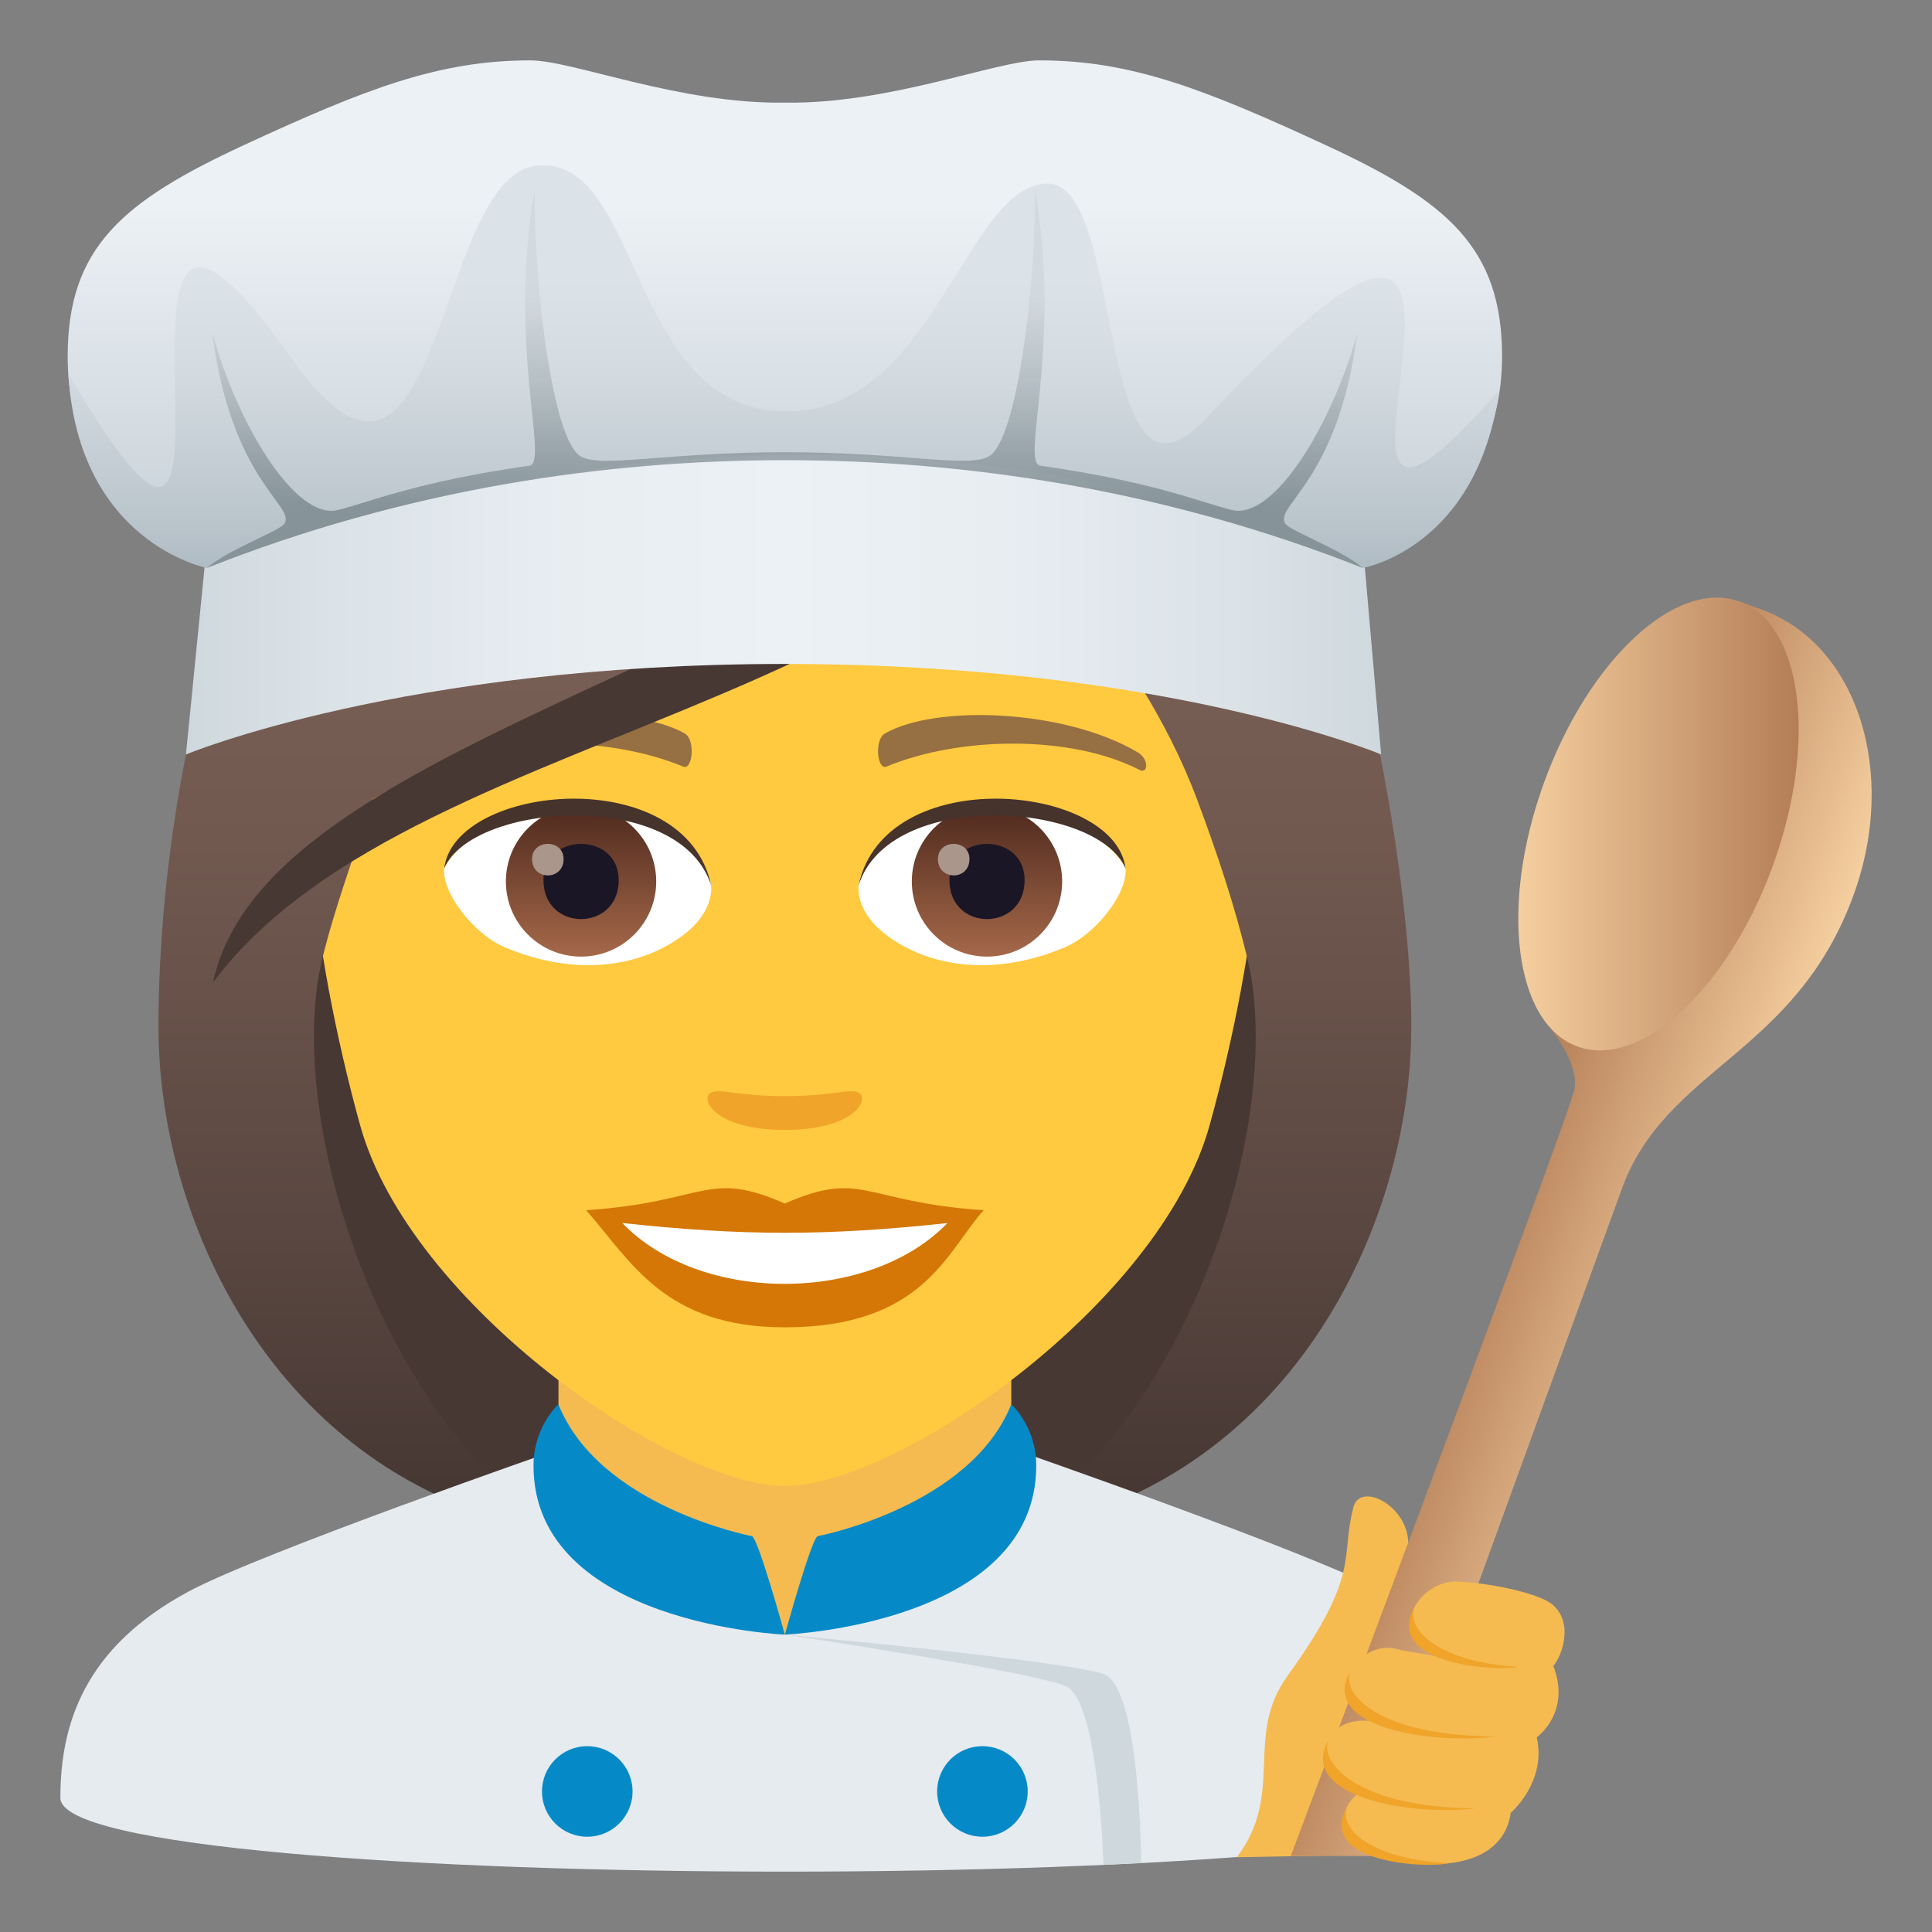 <?xml version="1.0" encoding="utf-8"?>
<!-- Generator: Adobe Illustrator 15.0.0, SVG Export Plug-In . SVG Version: 6.00 Build 0)  -->
<!DOCTYPE svg PUBLIC "-//W3C//DTD SVG 1.1//EN" "http://www.w3.org/Graphics/SVG/1.1/DTD/svg11.dtd">
<svg version="1.1" id="Layer_1" xmlns:x="http://ns.adobe.com/Extensibility/1.0/" xmlns:i="http://ns.adobe.com/AdobeIllustrator/10.0/" xmlns:graph="http://ns.adobe.com/Graphs/1.0/"
	 xmlns="http://www.w3.org/2000/svg" xmlns:xlink="http://www.w3.org/1999/xlink" xmlns:a="http://ns.adobe.com/AdobeSVGViewerExtensions/3.0/"
	 x="0px" y="0px" width="64px" height="64px" viewBox="0 0 64 64" enable-background="new 0 0 64 64" xml:space="preserve">
<rect x="0" y="0" width="64" height="64" fill="#808080" stroke="none"/>
<path fill="#473834" d="M33.582,50.74c15.168-6.066,11.65-20.475,11.65-20.475H6.765c0,0-3.516,14.408,11.648,20.475
	c0,0,3.035,0.76,7.584,0.76C30.548,51.5,33.582,50.74,33.582,50.74z"/>
<linearGradient id="SVGID_1_" gradientUnits="userSpaceOnUse" x1="40.166" y1="51.496" x2="40.166" y2="6.113">
	<stop  offset="0.05" style="stop-color:#473834"/>
	<stop  offset="0.227" style="stop-color:#594640"/>
	<stop  offset="0.52" style="stop-color:#715950"/>
	<stop  offset="0.7" style="stop-color:#7A6056"/>
	<a:midPointStop  offset="0.05" style="stop-color:#473834"/>
	<a:midPointStop  offset="0.4" style="stop-color:#473834"/>
	<a:midPointStop  offset="0.7" style="stop-color:#7A6056"/>
</linearGradient>
<path fill="url(#SVGID_1_)" d="M41.332,31.803c1.172,4.932-1.553,14.6-7.75,18.938c9.102-1.516,13.168-10.109,13.168-16.703
	L41.332,31.803z"/>
<linearGradient id="SVGID_2_" gradientUnits="userSpaceOnUse" x1="1768.98" y1="51.496" x2="1768.98" y2="6.113" gradientTransform="matrix(-1 0 0 1 1780.814 0)">
	<stop  offset="0.05" style="stop-color:#473834"/>
	<stop  offset="0.227" style="stop-color:#594640"/>
	<stop  offset="0.52" style="stop-color:#715950"/>
	<stop  offset="0.7" style="stop-color:#7A6056"/>
	<a:midPointStop  offset="0.05" style="stop-color:#473834"/>
	<a:midPointStop  offset="0.4" style="stop-color:#473834"/>
	<a:midPointStop  offset="0.7" style="stop-color:#7A6056"/>
</linearGradient>
<path fill="url(#SVGID_2_)" d="M10.666,31.803c-1.172,4.932,1.555,14.6,7.752,18.938C9.316,49.225,5.25,40.631,5.25,34.037
	L10.666,31.803z"/>
<path fill="#E6EBEF" d="M6.253,52.718C8.656,51.43,18.5,48.01,18.5,48.01l15-0.029c0,0,9.913,3.441,12.301,4.734
	C49.271,54.587,50,57.144,50,59.56c0,3.254-48,3.254-48,0C2,57.14,2.774,54.583,6.253,52.718z"/>
<polygon fill="#F5BB51" points="18.5,49.947 26,54.148 33.5,49.947 33.5,41.912 18.5,41.912 "/>
<path fill="#068AC7" d="M33.5,46.52c-1.362,3.406-6.411,4.367-6.411,4.367C26.886,50.938,26,54.148,26,54.148
	s8.327-0.342,8.327-5.598C34.326,47.254,33.5,46.52,33.5,46.52z"/>
<path fill="#068AC7" d="M18.499,46.52c1.361,3.406,6.41,4.367,6.41,4.367c0.203,0.051,1.09,3.262,1.09,3.262
	s-8.326-0.342-8.326-5.598C17.672,47.254,18.499,46.52,18.499,46.52z"/>
<path fill="#CFD8DD" d="M36.561,55.455C35.34,55.018,26,54.148,26,54.148s8.237,1.23,9.321,1.715
	c1.086,0.486,1.232,5.913,1.232,5.913l1.248-0.061C37.801,61.716,37.781,55.893,36.561,55.455z"/>
<path fill="#068AC7" d="M19.453,57.844c0.827,0,1.501,0.672,1.501,1.5c0,0.83-0.674,1.5-1.501,1.5c-0.829,0-1.499-0.67-1.499-1.5
	C17.954,58.516,18.624,57.844,19.453,57.844"/>
<path fill="#068AC7" d="M32.544,57.844c0.83,0,1.5,0.672,1.5,1.5c0,0.83-0.671,1.5-1.5,1.5c-0.83,0-1.5-0.67-1.5-1.5
	C31.044,58.516,31.714,57.844,32.544,57.844"/>
<path fill="#FFC940" d="M26,8.275c-11.006,0-16.307,8.961-15.645,20.484c0.137,2.316,0.781,5.656,1.576,8.52
	C13.582,43.23,22.291,49.225,26,49.225c3.707,0,12.417-5.994,14.069-11.945c0.795-2.863,1.439-6.203,1.574-8.52
	C42.305,17.236,37.006,8.275,26,8.275z"/>
<path fill="#D47706" d="M25.998,39.869c-2.578-1.135-2.6-0.047-6.58,0.221c1.494,1.697,2.594,3.879,6.578,3.879
	c4.574,0,5.348-2.479,6.586-3.879C28.595,39.822,28.58,38.734,25.998,39.869z"/>
<path fill="#FFFFFF" d="M20.613,40.514c2.6,2.705,8.205,2.668,10.771,0.002C27.382,40.945,24.615,40.945,20.613,40.514z"/>
<path fill="#966F42" d="M37.693,24.926c-2.391-1.426-6.68-1.6-8.377-0.629c-0.359,0.197-0.262,1.227,0.049,1.098
	c2.42-1.008,6.108-1.059,8.379,0.107C38.049,25.656,38.057,25.133,37.693,24.926z"/>
<path fill="#966F42" d="M14.304,24.926c2.391-1.426,6.678-1.6,8.379-0.629c0.359,0.197,0.264,1.227-0.049,1.098
	c-2.422-1.008-6.105-1.061-8.381,0.107C13.949,25.656,13.943,25.133,14.304,24.926z"/>
<path fill="#F0A429" d="M28.472,36.213c-0.262-0.184-0.877,0.098-2.475,0.098c-1.596,0-2.211-0.281-2.473-0.098
	c-0.314,0.221,0.184,1.217,2.473,1.217S28.789,36.434,28.472,36.213z"/>
<path id="Path_240_" fill="#FFFFFF" d="M23.55,29.25c0.094,0.727-0.4,1.59-1.77,2.236c-0.869,0.412-2.678,0.896-5.055-0.105
	c-1.064-0.449-2.104-1.848-2.01-2.621C16.003,26.332,22.345,25.977,23.55,29.25z"/>
<linearGradient id="Oval_1_" gradientUnits="userSpaceOnUse" x1="-425.493" y1="477.441" x2="-425.493" y2="478.199" gradientTransform="matrix(6.57 0 0 -6.57 2814.78 3168.528)">
	<stop  offset="0" style="stop-color:#A6694A"/>
	<stop  offset="1" style="stop-color:#4F2A1E"/>
	<a:midPointStop  offset="0" style="stop-color:#A6694A"/>
	<a:midPointStop  offset="0.5" style="stop-color:#A6694A"/>
	<a:midPointStop  offset="1" style="stop-color:#4F2A1E"/>
</linearGradient>
<circle id="Oval_38_" fill="url(#Oval_1_)" cx="19.248" cy="29.199" r="2.49"/>
<path id="Path_239_" fill="#1A1626" d="M18.003,29.154c0,1.723,2.492,1.723,2.492,0C20.496,27.555,18.003,27.555,18.003,29.154z"/>
<path id="Path_238_" fill="#AB968C" d="M17.625,28.457c0,0.723,1.045,0.723,1.045,0C18.669,27.787,17.625,27.787,17.625,28.457z"/>
<path id="Path_237_" fill="#45332C" d="M23.562,29.346c-1.012-3.252-7.908-2.771-8.846-0.586
	C15.064,25.961,22.701,25.223,23.562,29.346z"/>
<path id="Path_236_" fill="#FFFFFF" d="M28.447,29.25c-0.092,0.727,0.402,1.59,1.771,2.236c0.869,0.412,2.678,0.896,5.055-0.105
	c1.066-0.449,2.104-1.848,2.01-2.621C35.996,26.332,29.654,25.977,28.447,29.25z"/>
<linearGradient id="Oval_2_" gradientUnits="userSpaceOnUse" x1="-426.145" y1="477.441" x2="-426.145" y2="478.199" gradientTransform="matrix(6.57 0 0 -6.57 2832.511 3168.528)">
	<stop  offset="0" style="stop-color:#A6694A"/>
	<stop  offset="1" style="stop-color:#4F2A1E"/>
	<a:midPointStop  offset="0" style="stop-color:#A6694A"/>
	<a:midPointStop  offset="0.5" style="stop-color:#A6694A"/>
	<a:midPointStop  offset="1" style="stop-color:#4F2A1E"/>
</linearGradient>
<circle id="Oval_37_" fill="url(#Oval_2_)" cx="32.695" cy="29.199" r="2.49"/>
<path id="Path_235_" fill="#1A1626" d="M31.451,29.154c0,1.723,2.491,1.723,2.491,0C33.941,27.555,31.451,27.555,31.451,29.154z"/>
<path id="Path_234_" fill="#AB968C" d="M31.07,28.457c0,0.723,1.045,0.723,1.045,0C32.115,27.787,31.07,27.787,31.07,28.457z"/>
<path id="Path_233_" fill="#45332C" d="M28.437,29.346c1.01-3.25,7.903-2.785,8.846-0.586
	C36.934,25.961,29.298,25.223,28.437,29.346z"/>
<linearGradient id="SVGID_3_" gradientUnits="userSpaceOnUse" x1="26" y1="51.497" x2="26" y2="6.112">
	<stop  offset="0.05" style="stop-color:#473834"/>
	<stop  offset="0.227" style="stop-color:#594640"/>
	<stop  offset="0.52" style="stop-color:#715950"/>
	<stop  offset="0.7" style="stop-color:#7A6056"/>
	<a:midPointStop  offset="0.05" style="stop-color:#473834"/>
	<a:midPointStop  offset="0.4" style="stop-color:#473834"/>
	<a:midPointStop  offset="0.7" style="stop-color:#7A6056"/>
</linearGradient>
<path fill="url(#SVGID_3_)" d="M38.385,9.883c1.258-1.793-9.387-5.582-19.438-3.023C8.908,9.158,5.25,24.199,5.25,34.037
	c0.898,0.711,4.396-1.066,5.416-2.234c0.416-1.721,1.072-3.492,1.684-5.328c7.539-4.365,16.07-5.393,21.993-10.617
	c-0.758,2.275,3.256,5.145,5.309,10.617c0.664,1.775,1.26,3.553,1.682,5.328c1.674,1.541,3.014,2.268,5.418,2.234
	C46.75,25.717,42.41,8.723,38.385,9.883z"/>
<path fill="#473834" d="M7.058,32.541c6.943-9.248,27.438-8.621,31.327-22.658C30.833,21.664,8.955,23.652,7.058,32.541z"/>
<linearGradient id="SVGID_4_" gradientUnits="userSpaceOnUse" x1="6.16" y1="17.995" x2="45.752" y2="17.995">
	<stop  offset="0" style="stop-color:#CFD8DD"/>
	<stop  offset="0.125" style="stop-color:#DBE3E7"/>
	<stop  offset="0.316" style="stop-color:#E8EDF2"/>
	<stop  offset="0.5" style="stop-color:#ECF1F5"/>
	<stop  offset="0.684" style="stop-color:#E8EDF2"/>
	<stop  offset="0.875" style="stop-color:#DBE3E7"/>
	<stop  offset="1" style="stop-color:#CFD8DD"/>
	<a:midPointStop  offset="0" style="stop-color:#CFD8DD"/>
	<a:midPointStop  offset="0.3" style="stop-color:#CFD8DD"/>
	<a:midPointStop  offset="0.5" style="stop-color:#ECF1F5"/>
	<a:midPointStop  offset="0.7" style="stop-color:#ECF1F5"/>
	<a:midPointStop  offset="1" style="stop-color:#CFD8DD"/>
</linearGradient>
<path fill="url(#SVGID_4_)" d="M25.999,10.998c-12.303,0-19.143,6.996-19.143,6.996L6.16,24.992c0,0,7.195-2.998,19.839-2.998
	c12.642,0,19.753,2.998,19.753,2.998l-0.61-6.998C45.142,17.994,38.302,10.998,25.999,10.998"/>
<linearGradient id="SVGID_5_" gradientUnits="userSpaceOnUse" x1="26" y1="18.814" x2="26" y2="2">
	<stop  offset="0" style="stop-color:#C5CFD6"/>
	<stop  offset="0.715" style="stop-color:#ECF1F5"/>
	<a:midPointStop  offset="0" style="stop-color:#C5CFD6"/>
	<a:midPointStop  offset="0.5" style="stop-color:#C5CFD6"/>
	<a:midPointStop  offset="0.715" style="stop-color:#ECF1F5"/>
</linearGradient>
<path fill="url(#SVGID_5_)" d="M43.908,4.803C39.868,2.934,37.457,2,34.427,2c-1.396,0-4.942,1.453-8.43,1.4
	C22.508,3.453,18.966,2,17.571,2c-3.031,0-5.444,0.934-9.483,2.803c-4.038,1.869-5.846,3.4-5.846,7.008
	c0,5.111,4.614,7.004,4.614,7.004s19.272-8.406,38.284,0c0,0,4.618-1.893,4.618-7.004C49.758,8.203,47.948,6.672,43.908,4.803"/>
<linearGradient id="SVGID_6_" gradientUnits="userSpaceOnUse" x1="25.964" y1="18.814" x2="25.964" y2="5.476">
	<stop  offset="0" style="stop-color:#B0BCC4"/>
	<stop  offset="0.169" style="stop-color:#BEC8CF"/>
	<stop  offset="0.502" style="stop-color:#D4DCE1"/>
	<stop  offset="0.715" style="stop-color:#DCE3E8"/>
	<a:midPointStop  offset="0" style="stop-color:#B0BCC4"/>
	<a:midPointStop  offset="0.39" style="stop-color:#B0BCC4"/>
	<a:midPointStop  offset="0.715" style="stop-color:#DCE3E8"/>
</linearGradient>
<path fill="url(#SVGID_6_)" d="M39.992,13.826c-3.812,4.088-2.645-7.787-5.299-7.746c-2.725,0.043-3.777,7.664-8.749,7.553
	c-5.161-0.115-4.683-8.572-8.196-8.141c-3.404,0.416-3.084,13.482-8.126,6.336C1.837,0.791,9.66,24.992,2.264,12.385
	c0.332,5.609,4.592,6.43,4.592,6.43c3.781-1.873,21.984-7.434,38.284,0c0,0,3.805-0.643,4.523-5.891
	C41.067,22.785,52.964-0.086,39.992,13.826z"/>
<linearGradient id="SVGID_7_" gradientUnits="userSpaceOnUse" x1="25.999" y1="18.814" x2="25.999" y2="6.211">
	<stop  offset="0.158" style="stop-color:#869399"/>
	<stop  offset="0.297" style="stop-color:#919DA3;stop-opacity:0.862"/>
	<stop  offset="0.543" style="stop-color:#AEB8BE;stop-opacity:0.62"/>
	<stop  offset="0.715" style="stop-color:#C7CED4;stop-opacity:0.45"/>
	<a:midPointStop  offset="0.158" style="stop-color:#869399"/>
	<a:midPointStop  offset="0.582" style="stop-color:#869399"/>
	<a:midPointStop  offset="0.715" style="stop-color:#C7CED4;stop-opacity:0.45"/>
</linearGradient>
<path fill="url(#SVGID_7_)" d="M6.856,18.814c6.59-2.611,13.193-3.57,19.143-3.57s12.553,0.959,19.143,3.57
	c-0.7-0.609-2.413-1.229-2.565-1.465c-0.389-0.604,1.764-1.395,2.386-6.328c-0.84,3.07-2.763,6.197-4.138,5.877
	c-0.99-0.23-2.529-0.926-6.364-1.473c-0.667-0.096,0.735-3.965-0.182-9.215c0.06,2.801-0.534,8.314-1.512,8.902
	C32.09,15.518,29.955,14.98,26,14.98s-6.095,0.537-6.77,0.133c-0.978-0.588-1.571-6.102-1.512-8.902
	c-0.917,5.25,0.484,9.119-0.182,9.215c-3.836,0.547-5.374,1.242-6.364,1.473c-1.375,0.32-3.298-2.807-4.138-5.877
	c0.622,4.934,2.773,5.725,2.386,6.328C9.269,17.586,7.556,18.205,6.856,18.814z"/>
<path fill="#F5BB51" d="M44.837,49.921c0.275-1.021,2.531,0.36,1.584,2.05c-0.383,0.682,0.996,8.581,0.709,9.434l-6.158,0.119
	c1.611-2.137,0.219-3.994,1.688-6.023C45.114,52.111,44.384,51.594,44.837,49.921z"/>
<linearGradient id="SVGID_8_" gradientUnits="userSpaceOnUse" x1="48.963" y1="40.257" x2="56.536" y2="43.013">
	<stop  offset="0" style="stop-color:#B47D56"/>
	<stop  offset="1" style="stop-color:#F5CFA0"/>
	<a:midPointStop  offset="0" style="stop-color:#B47D56"/>
	<a:midPointStop  offset="0.5" style="stop-color:#B47D56"/>
	<a:midPointStop  offset="1" style="stop-color:#F5CFA0"/>
</linearGradient>
<path fill="url(#SVGID_8_)" d="M58.362,20.194l-0.74-0.269l-6.359,14.013c0,0,1.117,1.293,0.877,2.211
	c-0.336,1.284-9.381,25.334-9.381,25.334h2.932c0,0,6.359-17.497,8.035-22.103c1.463-4.024,5.746-4.437,7.676-9.732
	C62.884,25.577,61.522,21.346,58.362,20.194z"/>
<linearGradient id="SVGID_9_" gradientUnits="userSpaceOnUse" x1="-32.353" y1="569.312" x2="-23.627" y2="566.135" gradientTransform="matrix(0.94 0.342 -0.342 0.94 275.409 -496.624)">
	<stop  offset="0" style="stop-color:#F5CFA0"/>
	<stop  offset="1" style="stop-color:#B47D56"/>
	<a:midPointStop  offset="0" style="stop-color:#F5CFA0"/>
	<a:midPointStop  offset="0.5" style="stop-color:#F5CFA0"/>
	<a:midPointStop  offset="1" style="stop-color:#B47D56"/>
</linearGradient>
<path fill="url(#SVGID_9_)" d="M58.729,28.676c-1.482,4.07-4.379,6.753-6.473,5.991c-2.094-0.763-2.588-4.679-1.105-8.75
	c1.48-4.07,4.377-6.754,6.471-5.991C59.716,20.688,60.21,24.604,58.729,28.676z"/>
<path fill="#F5BB51" d="M51.456,55.183c0.6,1.555-0.549,2.367-0.549,2.367c0.336,1.485-0.861,2.5-0.861,2.5
	c-0.445,3.231-7.541,1.186-4.936-0.736c-1.84-0.665-1.426-2.669,0.59-2.263c-2.16-0.674-0.744-2.777,0.566-2.426
	c0.492,0.133,1.051,0.155,1.615,0.314c-2.184-0.717-0.84-2.614,0.396-2.549c1.371,0.074,2.717,0.436,3.105,0.729
	C52.151,53.696,51.755,54.852,51.456,55.183z"/>
<path fill="#F0A429" d="M46.87,53.222c-1.09,1.917,2.748,2.169,3.42,1.989C47.759,55.086,46.532,54,46.87,53.222z"/>
<path fill="#F0A429" d="M44.64,59.82c-1.09,1.915,2.682,2.081,3.354,1.899C45.462,61.597,44.302,60.597,44.64,59.82z"/>
<path fill="#F0A429" d="M44.735,55.348c-1.09,1.916,2.775,2.447,4.836,2.172C45.71,57.519,44.397,56.125,44.735,55.348z"/>
<path fill="#F0A429" d="M44.011,57.632c-1.09,1.915,2.832,2.544,4.895,2.268C45.044,59.9,43.673,58.41,44.011,57.632z"/>
</svg>
